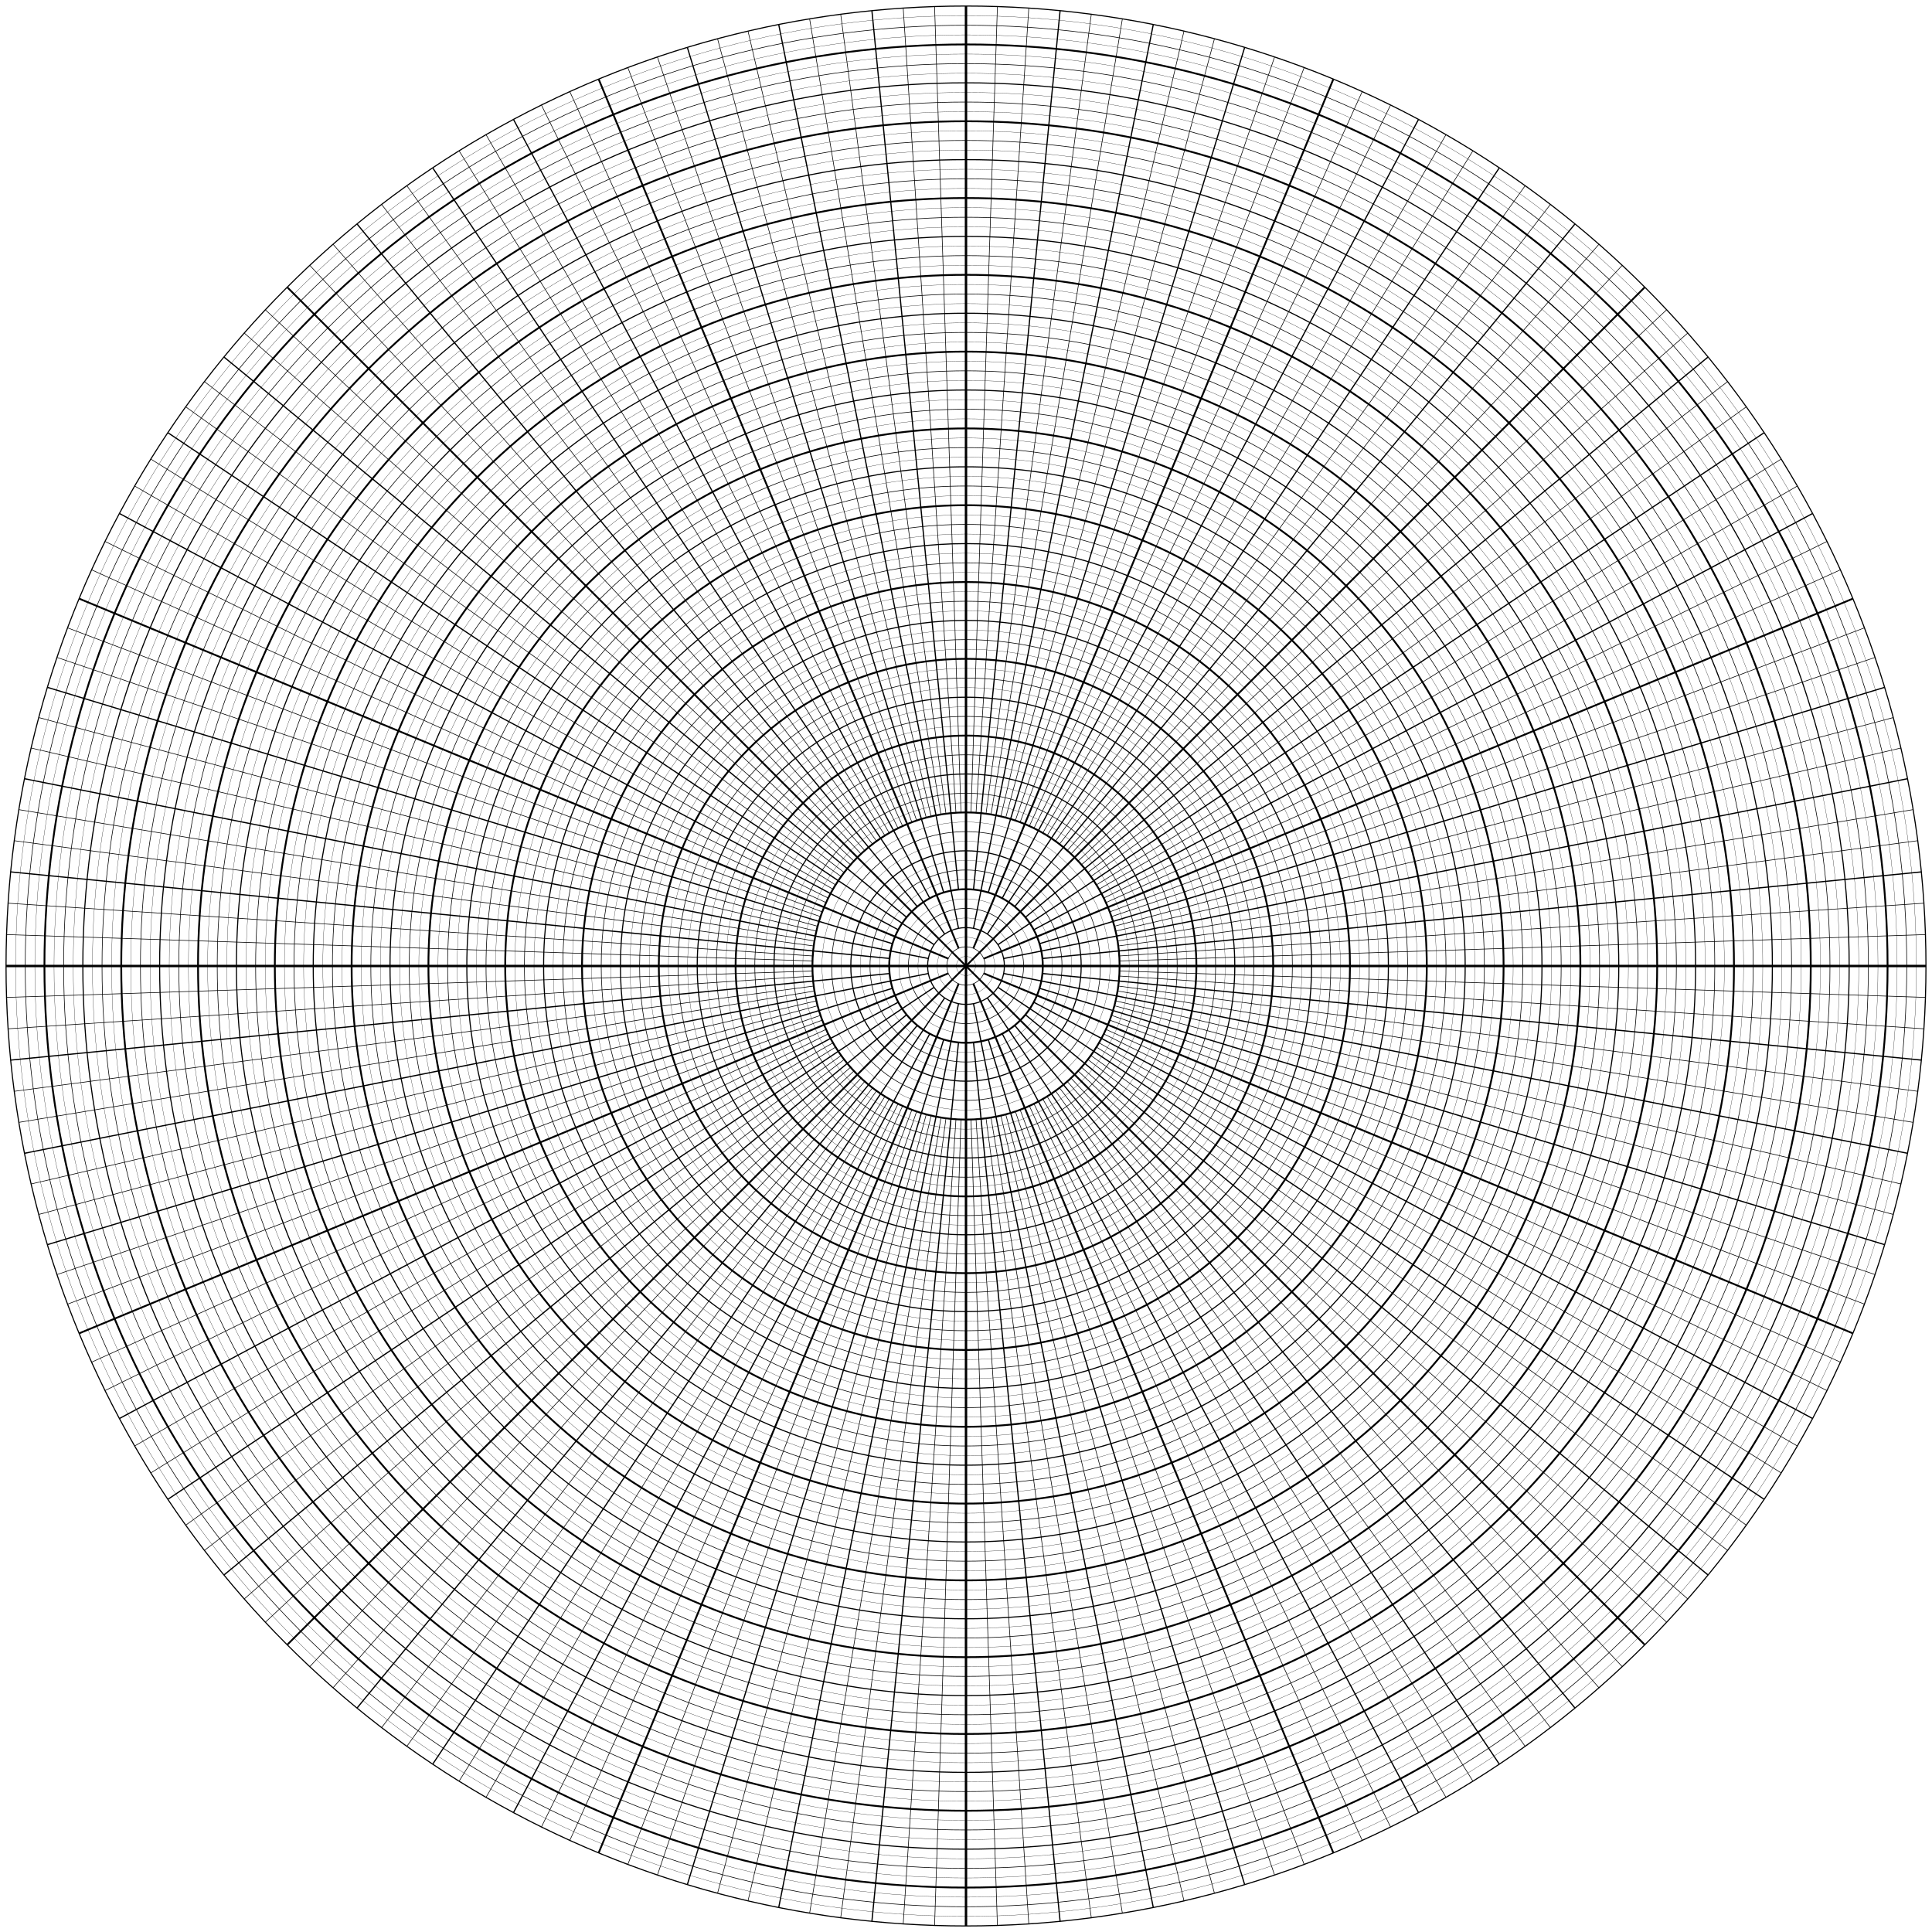 <?xml version="1.0" encoding="UTF-8"?>
<svg xmlns="http://www.w3.org/2000/svg" xmlns:ev="http://www.w3.org/2001/xml-events" xmlns:xlink="http://www.w3.org/1999/xlink" height="1600" version="1.1" width="1600">
  <defs></defs>
  <g>
    <circle cx="800.0" cy="800.0" fill="none" r="7.95" stroke="black" stroke-width="0.2"></circle>
    <circle cx="800.0" cy="800.0" fill="none" r="15.9" stroke="black" stroke-width="0.5"></circle>
    <circle cx="800.0" cy="800.0" fill="none" r="23.85" stroke="black" stroke-width="0.2"></circle>
    <circle cx="800.0" cy="800.0" fill="none" r="31.8" stroke="black" stroke-width="0.9"></circle>
    <circle cx="800.0" cy="800.0" fill="none" r="39.75" stroke="black" stroke-width="0.2"></circle>
    <circle cx="800.0" cy="800.0" fill="none" r="47.7" stroke="black" stroke-width="0.5"></circle>
    <circle cx="800.0" cy="800.0" fill="none" r="55.65" stroke="black" stroke-width="0.2"></circle>
    <circle cx="800.0" cy="800.0" fill="none" r="63.6" stroke="black" stroke-width="1.5"></circle>
    <circle cx="800.0" cy="800.0" fill="none" r="71.55" stroke="black" stroke-width="0.2"></circle>
    <circle cx="800.0" cy="800.0" fill="none" r="79.5" stroke="black" stroke-width="0.5"></circle>
    <circle cx="800.0" cy="800.0" fill="none" r="87.45" stroke="black" stroke-width="0.2"></circle>
    <circle cx="800.0" cy="800.0" fill="none" r="95.4" stroke="black" stroke-width="0.9"></circle>
    <circle cx="800.0" cy="800.0" fill="none" r="103.35" stroke="black" stroke-width="0.2"></circle>
    <circle cx="800.0" cy="800.0" fill="none" r="111.3" stroke="black" stroke-width="0.5"></circle>
    <circle cx="800.0" cy="800.0" fill="none" r="119.25" stroke="black" stroke-width="0.2"></circle>
    <circle cx="800.0" cy="800.0" fill="none" r="127.2" stroke="black" stroke-width="1.5"></circle>
    <circle cx="800.0" cy="800.0" fill="none" r="135.15" stroke="black" stroke-width="0.2"></circle>
    <circle cx="800.0" cy="800.0" fill="none" r="143.1" stroke="black" stroke-width="0.5"></circle>
    <circle cx="800.0" cy="800.0" fill="none" r="151.05" stroke="black" stroke-width="0.2"></circle>
    <circle cx="800.0" cy="800.0" fill="none" r="159.0" stroke="black" stroke-width="0.9"></circle>
    <circle cx="800.0" cy="800.0" fill="none" r="166.95" stroke="black" stroke-width="0.2"></circle>
    <circle cx="800.0" cy="800.0" fill="none" r="174.9" stroke="black" stroke-width="0.5"></circle>
    <circle cx="800.0" cy="800.0" fill="none" r="182.85" stroke="black" stroke-width="0.2"></circle>
    <circle cx="800.0" cy="800.0" fill="none" r="190.8" stroke="black" stroke-width="1.5"></circle>
    <circle cx="800.0" cy="800.0" fill="none" r="198.75" stroke="black" stroke-width="0.2"></circle>
    <circle cx="800.0" cy="800.0" fill="none" r="206.7" stroke="black" stroke-width="0.5"></circle>
    <circle cx="800.0" cy="800.0" fill="none" r="214.65" stroke="black" stroke-width="0.2"></circle>
    <circle cx="800.0" cy="800.0" fill="none" r="222.6" stroke="black" stroke-width="0.9"></circle>
    <circle cx="800.0" cy="800.0" fill="none" r="230.55" stroke="black" stroke-width="0.2"></circle>
    <circle cx="800.0" cy="800.0" fill="none" r="238.5" stroke="black" stroke-width="0.5"></circle>
    <circle cx="800.0" cy="800.0" fill="none" r="246.45" stroke="black" stroke-width="0.2"></circle>
    <circle cx="800.0" cy="800.0" fill="none" r="254.4" stroke="black" stroke-width="1.5"></circle>
    <circle cx="800.0" cy="800.0" fill="none" r="262.35" stroke="black" stroke-width="0.2"></circle>
    <circle cx="800.0" cy="800.0" fill="none" r="270.3" stroke="black" stroke-width="0.5"></circle>
    <circle cx="800.0" cy="800.0" fill="none" r="278.25" stroke="black" stroke-width="0.2"></circle>
    <circle cx="800.0" cy="800.0" fill="none" r="286.2" stroke="black" stroke-width="0.9"></circle>
    <circle cx="800.0" cy="800.0" fill="none" r="294.15" stroke="black" stroke-width="0.2"></circle>
    <circle cx="800.0" cy="800.0" fill="none" r="302.1" stroke="black" stroke-width="0.5"></circle>
    <circle cx="800.0" cy="800.0" fill="none" r="310.05" stroke="black" stroke-width="0.2"></circle>
    <circle cx="800.0" cy="800.0" fill="none" r="318.0" stroke="black" stroke-width="1.5"></circle>
    <circle cx="800.0" cy="800.0" fill="none" r="325.95" stroke="black" stroke-width="0.2"></circle>
    <circle cx="800.0" cy="800.0" fill="none" r="333.9" stroke="black" stroke-width="0.5"></circle>
    <circle cx="800.0" cy="800.0" fill="none" r="341.85" stroke="black" stroke-width="0.2"></circle>
    <circle cx="800.0" cy="800.0" fill="none" r="349.8" stroke="black" stroke-width="0.9"></circle>
    <circle cx="800.0" cy="800.0" fill="none" r="357.75" stroke="black" stroke-width="0.2"></circle>
    <circle cx="800.0" cy="800.0" fill="none" r="365.7" stroke="black" stroke-width="0.5"></circle>
    <circle cx="800.0" cy="800.0" fill="none" r="373.65" stroke="black" stroke-width="0.2"></circle>
    <circle cx="800.0" cy="800.0" fill="none" r="381.6" stroke="black" stroke-width="1.5"></circle>
    <circle cx="800.0" cy="800.0" fill="none" r="389.55" stroke="black" stroke-width="0.2"></circle>
    <circle cx="800.0" cy="800.0" fill="none" r="397.5" stroke="black" stroke-width="0.5"></circle>
    <circle cx="800.0" cy="800.0" fill="none" r="405.45" stroke="black" stroke-width="0.2"></circle>
    <circle cx="800.0" cy="800.0" fill="none" r="413.4" stroke="black" stroke-width="0.9"></circle>
    <circle cx="800.0" cy="800.0" fill="none" r="421.35" stroke="black" stroke-width="0.2"></circle>
    <circle cx="800.0" cy="800.0" fill="none" r="429.3" stroke="black" stroke-width="0.5"></circle>
    <circle cx="800.0" cy="800.0" fill="none" r="437.25" stroke="black" stroke-width="0.2"></circle>
    <circle cx="800.0" cy="800.0" fill="none" r="445.2" stroke="black" stroke-width="1.5"></circle>
    <circle cx="800.0" cy="800.0" fill="none" r="453.15" stroke="black" stroke-width="0.2"></circle>
    <circle cx="800.0" cy="800.0" fill="none" r="461.1" stroke="black" stroke-width="0.5"></circle>
    <circle cx="800.0" cy="800.0" fill="none" r="469.05" stroke="black" stroke-width="0.2"></circle>
    <circle cx="800.0" cy="800.0" fill="none" r="477.0" stroke="black" stroke-width="0.9"></circle>
    <circle cx="800.0" cy="800.0" fill="none" r="484.95" stroke="black" stroke-width="0.2"></circle>
    <circle cx="800.0" cy="800.0" fill="none" r="492.9" stroke="black" stroke-width="0.5"></circle>
    <circle cx="800.0" cy="800.0" fill="none" r="500.85" stroke="black" stroke-width="0.2"></circle>
    <circle cx="800.0" cy="800.0" fill="none" r="508.8" stroke="black" stroke-width="1.5"></circle>
    <circle cx="800.0" cy="800.0" fill="none" r="516.75" stroke="black" stroke-width="0.2"></circle>
    <circle cx="800.0" cy="800.0" fill="none" r="524.7" stroke="black" stroke-width="0.5"></circle>
    <circle cx="800.0" cy="800.0" fill="none" r="532.65" stroke="black" stroke-width="0.2"></circle>
    <circle cx="800.0" cy="800.0" fill="none" r="540.6" stroke="black" stroke-width="0.9"></circle>
    <circle cx="800.0" cy="800.0" fill="none" r="548.55" stroke="black" stroke-width="0.2"></circle>
    <circle cx="800.0" cy="800.0" fill="none" r="556.5" stroke="black" stroke-width="0.5"></circle>
    <circle cx="800.0" cy="800.0" fill="none" r="564.45" stroke="black" stroke-width="0.2"></circle>
    <circle cx="800.0" cy="800.0" fill="none" r="572.4" stroke="black" stroke-width="1.5"></circle>
    <circle cx="800.0" cy="800.0" fill="none" r="580.35" stroke="black" stroke-width="0.2"></circle>
    <circle cx="800.0" cy="800.0" fill="none" r="588.3" stroke="black" stroke-width="0.5"></circle>
    <circle cx="800.0" cy="800.0" fill="none" r="596.25" stroke="black" stroke-width="0.2"></circle>
    <circle cx="800.0" cy="800.0" fill="none" r="604.2" stroke="black" stroke-width="0.9"></circle>
    <circle cx="800.0" cy="800.0" fill="none" r="612.15" stroke="black" stroke-width="0.2"></circle>
    <circle cx="800.0" cy="800.0" fill="none" r="620.1" stroke="black" stroke-width="0.5"></circle>
    <circle cx="800.0" cy="800.0" fill="none" r="628.05" stroke="black" stroke-width="0.2"></circle>
    <circle cx="800.0" cy="800.0" fill="none" r="636.0" stroke="black" stroke-width="1.5"></circle>
    <circle cx="800.0" cy="800.0" fill="none" r="643.95" stroke="black" stroke-width="0.2"></circle>
    <circle cx="800.0" cy="800.0" fill="none" r="651.9" stroke="black" stroke-width="0.5"></circle>
    <circle cx="800.0" cy="800.0" fill="none" r="659.85" stroke="black" stroke-width="0.2"></circle>
    <circle cx="800.0" cy="800.0" fill="none" r="667.8" stroke="black" stroke-width="0.9"></circle>
    <circle cx="800.0" cy="800.0" fill="none" r="675.75" stroke="black" stroke-width="0.2"></circle>
    <circle cx="800.0" cy="800.0" fill="none" r="683.7" stroke="black" stroke-width="0.5"></circle>
    <circle cx="800.0" cy="800.0" fill="none" r="691.65" stroke="black" stroke-width="0.2"></circle>
    <circle cx="800.0" cy="800.0" fill="none" r="699.6" stroke="black" stroke-width="1.5"></circle>
    <circle cx="800.0" cy="800.0" fill="none" r="707.55" stroke="black" stroke-width="0.2"></circle>
    <circle cx="800.0" cy="800.0" fill="none" r="715.5" stroke="black" stroke-width="0.5"></circle>
    <circle cx="800.0" cy="800.0" fill="none" r="723.45" stroke="black" stroke-width="0.2"></circle>
    <circle cx="800.0" cy="800.0" fill="none" r="731.4" stroke="black" stroke-width="0.9"></circle>
    <circle cx="800.0" cy="800.0" fill="none" r="739.35" stroke="black" stroke-width="0.2"></circle>
    <circle cx="800.0" cy="800.0" fill="none" r="747.3" stroke="black" stroke-width="0.5"></circle>
    <circle cx="800.0" cy="800.0" fill="none" r="755.25" stroke="black" stroke-width="0.2"></circle>
    <circle cx="800.0" cy="800.0" fill="none" r="763.2" stroke="black" stroke-width="1.5"></circle>
    <circle cx="800.0" cy="800.0" fill="none" r="771.15" stroke="black" stroke-width="0.2"></circle>
    <circle cx="800.0" cy="800.0" fill="none" r="779.1" stroke="black" stroke-width="0.5"></circle>
    <circle cx="800.0" cy="800.0" fill="none" r="787.05" stroke="black" stroke-width="0.2"></circle>
    <circle cx="800.0" cy="800.0" fill="none" r="795.0" stroke="black" stroke-width="0.9"></circle>
  </g>
  <g>
    <line stroke="black" stroke-width="2" x1="800.0" x2="1595.0" y1="800.0" y2="800.0"></line>
    <line stroke="black" stroke-width="0.5" x1="927.132" x2="1594.574" y1="804.162" y2="826.012"></line>
    <line stroke="black" stroke-width="0.5" x1="926.928" x2="1593.298" y1="808.319" y2="851.995"></line>
    <line stroke="black" stroke-width="1" x1="863.294" x2="1591.172" y1="806.234" y2="877.924"></line>
    <line stroke="black" stroke-width="0.5" x1="926.112" x2="1588.199" y1="816.603" y2="903.768"></line>
    <line stroke="black" stroke-width="0.5" x1="925.501" x2="1584.381" y1="820.72" y2="929.502"></line>
    <line stroke="black" stroke-width="1" x1="831.189" x2="1579.724" y1="806.204" y2="955.097"></line>
    <line stroke="black" stroke-width="0.5" x1="923.877" x2="1574.232" y1="828.884" y2="980.526"></line>
    <line stroke="black" stroke-width="0.5" x1="922.866" x2="1567.911" y1="832.922" y2="1005.761"></line>
    <line stroke="black" stroke-width="1" x1="860.861" x2="1560.768" y1="818.462" y2="1030.776"></line>
    <line stroke="black" stroke-width="0.5" x1="920.45" x2="1552.809" y1="840.887" y2="1055.544"></line>
    <line stroke="black" stroke-width="0.5" x1="919.047" x2="1544.045" y1="844.806" y2="1080.039"></line>
    <line stroke="black" stroke-width="1.5" x1="814.69" x2="1534.484" y1="806.085" y2="1104.233"></line>
    <line stroke="black" stroke-width="0.5" x1="915.862" x2="1524.137" y1="852.496" y2="1128.102"></line>
    <line stroke="black" stroke-width="0.5" x1="914.082" x2="1513.014" y1="856.259" y2="1151.62"></line>
    <line stroke="black" stroke-width="1" x1="856.09" x2="1501.127" y1="829.981" y2="1174.76"></line>
    <line stroke="black" stroke-width="0.5" x1="910.158" x2="1488.49" y1="863.6" y2="1197.5"></line>
    <line stroke="black" stroke-width="0.5" x1="908.019" x2="1475.116" y1="867.17" y2="1219.814"></line>
    <line stroke="black" stroke-width="1" x1="826.441" x2="1461.018" y1="817.667" y2="1241.678"></line>
    <line stroke="black" stroke-width="0.5" x1="903.394" x2="1446.213" y1="874.091" y2="1263.07"></line>
    <line stroke="black" stroke-width="0.5" x1="900.915" x2="1430.716" y1="877.434" y2="1283.965"></line>
    <line stroke="black" stroke-width="1" x1="849.163" x2="1414.543" y1="840.347" y2="1304.343"></line>
    <line stroke="black" stroke-width="0.5" x1="895.634" x2="1397.713" y1="883.869" y2="1324.18"></line>
    <line stroke="black" stroke-width="0.5" x1="892.839" x2="1380.242" y1="886.953" y2="1343.456"></line>
    <line stroke="black" stroke-width="1.5" x1="800.0" x2="1362.15" y1="800.0" y2="1362.15"></line>
    <line stroke="black" stroke-width="0.5" x1="886.953" x2="1343.456" y1="892.839" y2="1380.242"></line>
    <line stroke="black" stroke-width="0.5" x1="883.869" x2="1324.18" y1="895.634" y2="1397.713"></line>
    <line stroke="black" stroke-width="1" x1="840.347" x2="1304.343" y1="849.163" y2="1414.543"></line>
    <line stroke="black" stroke-width="0.5" x1="877.434" x2="1283.965" y1="900.915" y2="1430.716"></line>
    <line stroke="black" stroke-width="0.5" x1="874.091" x2="1263.07" y1="903.394" y2="1446.213"></line>
    <line stroke="black" stroke-width="1" x1="817.667" x2="1241.678" y1="826.441" y2="1461.018"></line>
    <line stroke="black" stroke-width="0.5" x1="867.17" x2="1219.814" y1="908.019" y2="1475.116"></line>
    <line stroke="black" stroke-width="0.5" x1="863.6" x2="1197.5" y1="910.158" y2="1488.49"></line>
    <line stroke="black" stroke-width="1" x1="829.981" x2="1174.76" y1="856.09" y2="1501.127"></line>
    <line stroke="black" stroke-width="0.5" x1="856.259" x2="1151.62" y1="914.082" y2="1513.014"></line>
    <line stroke="black" stroke-width="0.5" x1="852.496" x2="1128.102" y1="915.862" y2="1524.137"></line>
    <line stroke="black" stroke-width="1.5" x1="806.085" x2="1104.233" y1="814.69" y2="1534.484"></line>
    <line stroke="black" stroke-width="0.5" x1="844.806" x2="1080.039" y1="919.047" y2="1544.045"></line>
    <line stroke="black" stroke-width="0.5" x1="840.887" x2="1055.544" y1="920.45" y2="1552.809"></line>
    <line stroke="black" stroke-width="1" x1="818.462" x2="1030.776" y1="860.861" y2="1560.768"></line>
    <line stroke="black" stroke-width="0.5" x1="832.922" x2="1005.761" y1="922.866" y2="1567.911"></line>
    <line stroke="black" stroke-width="0.5" x1="828.884" x2="980.526" y1="923.877" y2="1574.232"></line>
    <line stroke="black" stroke-width="1" x1="806.204" x2="955.097" y1="831.189" y2="1579.724"></line>
    <line stroke="black" stroke-width="0.5" x1="820.72" x2="929.502" y1="925.501" y2="1584.381"></line>
    <line stroke="black" stroke-width="0.5" x1="816.603" x2="903.768" y1="926.112" y2="1588.199"></line>
    <line stroke="black" stroke-width="1" x1="806.234" x2="877.924" y1="863.294" y2="1591.172"></line>
    <line stroke="black" stroke-width="0.5" x1="808.319" x2="851.995" y1="926.928" y2="1593.298"></line>
    <line stroke="black" stroke-width="0.5" x1="804.162" x2="826.012" y1="927.132" y2="1594.574"></line>
    <line stroke="black" stroke-width="2" x1="800.0" x2="800.0" y1="800.0" y2="1595.0"></line>
    <line stroke="black" stroke-width="0.5" x1="795.838" x2="773.988" y1="927.132" y2="1594.574"></line>
    <line stroke="black" stroke-width="0.5" x1="791.681" x2="748.005" y1="926.928" y2="1593.298"></line>
    <line stroke="black" stroke-width="1" x1="793.766" x2="722.076" y1="863.294" y2="1591.172"></line>
    <line stroke="black" stroke-width="0.5" x1="783.397" x2="696.232" y1="926.112" y2="1588.199"></line>
    <line stroke="black" stroke-width="0.5" x1="779.28" x2="670.498" y1="925.501" y2="1584.381"></line>
    <line stroke="black" stroke-width="1" x1="793.796" x2="644.903" y1="831.189" y2="1579.724"></line>
    <line stroke="black" stroke-width="0.5" x1="771.116" x2="619.474" y1="923.877" y2="1574.232"></line>
    <line stroke="black" stroke-width="0.5" x1="767.078" x2="594.239" y1="922.866" y2="1567.911"></line>
    <line stroke="black" stroke-width="1" x1="781.538" x2="569.224" y1="860.861" y2="1560.768"></line>
    <line stroke="black" stroke-width="0.5" x1="759.113" x2="544.456" y1="920.45" y2="1552.809"></line>
    <line stroke="black" stroke-width="0.5" x1="755.194" x2="519.961" y1="919.047" y2="1544.045"></line>
    <line stroke="black" stroke-width="1.5" x1="793.915" x2="495.767" y1="814.69" y2="1534.484"></line>
    <line stroke="black" stroke-width="0.5" x1="747.504" x2="471.898" y1="915.862" y2="1524.137"></line>
    <line stroke="black" stroke-width="0.5" x1="743.741" x2="448.38" y1="914.082" y2="1513.014"></line>
    <line stroke="black" stroke-width="1" x1="770.019" x2="425.24" y1="856.09" y2="1501.127"></line>
    <line stroke="black" stroke-width="0.5" x1="736.4" x2="402.5" y1="910.158" y2="1488.49"></line>
    <line stroke="black" stroke-width="0.5" x1="732.83" x2="380.186" y1="908.019" y2="1475.116"></line>
    <line stroke="black" stroke-width="1" x1="782.333" x2="358.322" y1="826.441" y2="1461.018"></line>
    <line stroke="black" stroke-width="0.5" x1="725.909" x2="336.93" y1="903.394" y2="1446.213"></line>
    <line stroke="black" stroke-width="0.5" x1="722.566" x2="316.035" y1="900.915" y2="1430.716"></line>
    <line stroke="black" stroke-width="1" x1="759.653" x2="295.657" y1="849.163" y2="1414.543"></line>
    <line stroke="black" stroke-width="0.5" x1="716.131" x2="275.82" y1="895.634" y2="1397.713"></line>
    <line stroke="black" stroke-width="0.5" x1="713.047" x2="256.544" y1="892.839" y2="1380.242"></line>
    <line stroke="black" stroke-width="1.5" x1="800.0" x2="237.85" y1="800.0" y2="1362.15"></line>
    <line stroke="black" stroke-width="0.5" x1="707.161" x2="219.758" y1="886.953" y2="1343.456"></line>
    <line stroke="black" stroke-width="0.5" x1="704.366" x2="202.287" y1="883.869" y2="1324.18"></line>
    <line stroke="black" stroke-width="1" x1="750.837" x2="185.457" y1="840.347" y2="1304.343"></line>
    <line stroke="black" stroke-width="0.5" x1="699.085" x2="169.284" y1="877.434" y2="1283.965"></line>
    <line stroke="black" stroke-width="0.5" x1="696.606" x2="153.787" y1="874.091" y2="1263.07"></line>
    <line stroke="black" stroke-width="1" x1="773.559" x2="138.982" y1="817.667" y2="1241.678"></line>
    <line stroke="black" stroke-width="0.5" x1="691.981" x2="124.884" y1="867.17" y2="1219.814"></line>
    <line stroke="black" stroke-width="0.5" x1="689.842" x2="111.51" y1="863.6" y2="1197.5"></line>
    <line stroke="black" stroke-width="1" x1="743.91" x2="98.873" y1="829.981" y2="1174.76"></line>
    <line stroke="black" stroke-width="0.5" x1="685.918" x2="86.986" y1="856.259" y2="1151.62"></line>
    <line stroke="black" stroke-width="0.5" x1="684.138" x2="75.863" y1="852.496" y2="1128.102"></line>
    <line stroke="black" stroke-width="1.5" x1="785.31" x2="65.516" y1="806.085" y2="1104.233"></line>
    <line stroke="black" stroke-width="0.5" x1="680.953" x2="55.955" y1="844.806" y2="1080.039"></line>
    <line stroke="black" stroke-width="0.5" x1="679.55" x2="47.191" y1="840.887" y2="1055.544"></line>
    <line stroke="black" stroke-width="1" x1="739.139" x2="39.232" y1="818.462" y2="1030.776"></line>
    <line stroke="black" stroke-width="0.5" x1="677.134" x2="32.089" y1="832.922" y2="1005.761"></line>
    <line stroke="black" stroke-width="0.5" x1="676.123" x2="25.768" y1="828.884" y2="980.526"></line>
    <line stroke="black" stroke-width="1" x1="768.811" x2="20.276" y1="806.204" y2="955.097"></line>
    <line stroke="black" stroke-width="0.5" x1="674.499" x2="15.619" y1="820.72" y2="929.502"></line>
    <line stroke="black" stroke-width="0.5" x1="673.888" x2="11.801" y1="816.603" y2="903.768"></line>
    <line stroke="black" stroke-width="1" x1="736.706" x2="8.828" y1="806.234" y2="877.924"></line>
    <line stroke="black" stroke-width="0.5" x1="673.072" x2="6.702" y1="808.319" y2="851.995"></line>
    <line stroke="black" stroke-width="0.5" x1="672.868" x2="5.426" y1="804.162" y2="826.012"></line>
    <line stroke="black" stroke-width="2" x1="800.0" x2="5.0" y1="800.0" y2="800"></line>
    <line stroke="black" stroke-width="0.5" x1="672.868" x2="5.426" y1="795.838" y2="773.988"></line>
    <line stroke="black" stroke-width="0.5" x1="673.072" x2="6.702" y1="791.681" y2="748.005"></line>
    <line stroke="black" stroke-width="1" x1="736.706" x2="8.828" y1="793.766" y2="722.076"></line>
    <line stroke="black" stroke-width="0.5" x1="673.888" x2="11.801" y1="783.397" y2="696.232"></line>
    <line stroke="black" stroke-width="0.5" x1="674.499" x2="15.619" y1="779.28" y2="670.498"></line>
    <line stroke="black" stroke-width="1" x1="768.811" x2="20.276" y1="793.796" y2="644.903"></line>
    <line stroke="black" stroke-width="0.5" x1="676.123" x2="25.768" y1="771.116" y2="619.474"></line>
    <line stroke="black" stroke-width="0.5" x1="677.134" x2="32.089" y1="767.078" y2="594.239"></line>
    <line stroke="black" stroke-width="1" x1="739.139" x2="39.232" y1="781.538" y2="569.224"></line>
    <line stroke="black" stroke-width="0.5" x1="679.55" x2="47.191" y1="759.113" y2="544.456"></line>
    <line stroke="black" stroke-width="0.5" x1="680.953" x2="55.955" y1="755.194" y2="519.961"></line>
    <line stroke="black" stroke-width="1.5" x1="785.31" x2="65.516" y1="793.915" y2="495.767"></line>
    <line stroke="black" stroke-width="0.5" x1="684.138" x2="75.863" y1="747.504" y2="471.898"></line>
    <line stroke="black" stroke-width="0.5" x1="685.918" x2="86.986" y1="743.741" y2="448.38"></line>
    <line stroke="black" stroke-width="1" x1="743.91" x2="98.873" y1="770.019" y2="425.24"></line>
    <line stroke="black" stroke-width="0.5" x1="689.842" x2="111.51" y1="736.4" y2="402.5"></line>
    <line stroke="black" stroke-width="0.5" x1="691.981" x2="124.884" y1="732.83" y2="380.186"></line>
    <line stroke="black" stroke-width="1" x1="773.559" x2="138.982" y1="782.333" y2="358.322"></line>
    <line stroke="black" stroke-width="0.5" x1="696.606" x2="153.787" y1="725.909" y2="336.93"></line>
    <line stroke="black" stroke-width="0.5" x1="699.085" x2="169.284" y1="722.566" y2="316.035"></line>
    <line stroke="black" stroke-width="1" x1="750.837" x2="185.457" y1="759.653" y2="295.657"></line>
    <line stroke="black" stroke-width="0.5" x1="704.366" x2="202.287" y1="716.131" y2="275.82"></line>
    <line stroke="black" stroke-width="0.5" x1="707.161" x2="219.758" y1="713.047" y2="256.544"></line>
    <line stroke="black" stroke-width="1.5" x1="800.0" x2="237.85" y1="800.0" y2="237.85"></line>
    <line stroke="black" stroke-width="0.5" x1="713.047" x2="256.544" y1="707.161" y2="219.758"></line>
    <line stroke="black" stroke-width="0.5" x1="716.131" x2="275.82" y1="704.366" y2="202.287"></line>
    <line stroke="black" stroke-width="1" x1="759.653" x2="295.657" y1="750.837" y2="185.457"></line>
    <line stroke="black" stroke-width="0.5" x1="722.566" x2="316.035" y1="699.085" y2="169.284"></line>
    <line stroke="black" stroke-width="0.5" x1="725.909" x2="336.93" y1="696.606" y2="153.787"></line>
    <line stroke="black" stroke-width="1" x1="782.333" x2="358.322" y1="773.559" y2="138.982"></line>
    <line stroke="black" stroke-width="0.5" x1="732.83" x2="380.186" y1="691.981" y2="124.884"></line>
    <line stroke="black" stroke-width="0.5" x1="736.4" x2="402.5" y1="689.842" y2="111.51"></line>
    <line stroke="black" stroke-width="1" x1="770.019" x2="425.24" y1="743.91" y2="98.873"></line>
    <line stroke="black" stroke-width="0.5" x1="743.741" x2="448.38" y1="685.918" y2="86.986"></line>
    <line stroke="black" stroke-width="0.5" x1="747.504" x2="471.898" y1="684.138" y2="75.863"></line>
    <line stroke="black" stroke-width="1.5" x1="793.915" x2="495.767" y1="785.31" y2="65.516"></line>
    <line stroke="black" stroke-width="0.5" x1="755.194" x2="519.961" y1="680.953" y2="55.955"></line>
    <line stroke="black" stroke-width="0.5" x1="759.113" x2="544.456" y1="679.55" y2="47.191"></line>
    <line stroke="black" stroke-width="1" x1="781.538" x2="569.224" y1="739.139" y2="39.232"></line>
    <line stroke="black" stroke-width="0.5" x1="767.078" x2="594.239" y1="677.134" y2="32.089"></line>
    <line stroke="black" stroke-width="0.5" x1="771.116" x2="619.474" y1="676.123" y2="25.768"></line>
    <line stroke="black" stroke-width="1" x1="793.796" x2="644.903" y1="768.811" y2="20.276"></line>
    <line stroke="black" stroke-width="0.5" x1="779.28" x2="670.498" y1="674.499" y2="15.619"></line>
    <line stroke="black" stroke-width="0.5" x1="783.397" x2="696.232" y1="673.888" y2="11.801"></line>
    <line stroke="black" stroke-width="1" x1="793.766" x2="722.076" y1="736.706" y2="8.828"></line>
    <line stroke="black" stroke-width="0.5" x1="791.681" x2="748.005" y1="673.072" y2="6.702"></line>
    <line stroke="black" stroke-width="0.5" x1="795.838" x2="773.988" y1="672.868" y2="5.426"></line>
    <line stroke="black" stroke-width="2" x1="800.0" x2="800" y1="800.0" y2="5.0"></line>
    <line stroke="black" stroke-width="0.5" x1="804.162" x2="826.012" y1="672.868" y2="5.426"></line>
    <line stroke="black" stroke-width="0.5" x1="808.319" x2="851.995" y1="673.072" y2="6.702"></line>
    <line stroke="black" stroke-width="1" x1="806.234" x2="877.924" y1="736.706" y2="8.828"></line>
    <line stroke="black" stroke-width="0.5" x1="816.603" x2="903.768" y1="673.888" y2="11.801"></line>
    <line stroke="black" stroke-width="0.5" x1="820.72" x2="929.502" y1="674.499" y2="15.619"></line>
    <line stroke="black" stroke-width="1" x1="806.204" x2="955.097" y1="768.811" y2="20.276"></line>
    <line stroke="black" stroke-width="0.5" x1="828.884" x2="980.526" y1="676.123" y2="25.768"></line>
    <line stroke="black" stroke-width="0.5" x1="832.922" x2="1005.761" y1="677.134" y2="32.089"></line>
    <line stroke="black" stroke-width="1" x1="818.462" x2="1030.776" y1="739.139" y2="39.232"></line>
    <line stroke="black" stroke-width="0.5" x1="840.887" x2="1055.544" y1="679.55" y2="47.191"></line>
    <line stroke="black" stroke-width="0.5" x1="844.806" x2="1080.039" y1="680.953" y2="55.955"></line>
    <line stroke="black" stroke-width="1.5" x1="806.085" x2="1104.233" y1="785.31" y2="65.516"></line>
    <line stroke="black" stroke-width="0.5" x1="852.496" x2="1128.102" y1="684.138" y2="75.863"></line>
    <line stroke="black" stroke-width="0.5" x1="856.259" x2="1151.62" y1="685.918" y2="86.986"></line>
    <line stroke="black" stroke-width="1" x1="829.981" x2="1174.76" y1="743.91" y2="98.873"></line>
    <line stroke="black" stroke-width="0.5" x1="863.6" x2="1197.5" y1="689.842" y2="111.51"></line>
    <line stroke="black" stroke-width="0.5" x1="867.17" x2="1219.814" y1="691.981" y2="124.884"></line>
    <line stroke="black" stroke-width="1" x1="817.667" x2="1241.678" y1="773.559" y2="138.982"></line>
    <line stroke="black" stroke-width="0.5" x1="874.091" x2="1263.07" y1="696.606" y2="153.787"></line>
    <line stroke="black" stroke-width="0.5" x1="877.434" x2="1283.965" y1="699.085" y2="169.284"></line>
    <line stroke="black" stroke-width="1" x1="840.347" x2="1304.343" y1="750.837" y2="185.457"></line>
    <line stroke="black" stroke-width="0.5" x1="883.869" x2="1324.18" y1="704.366" y2="202.287"></line>
    <line stroke="black" stroke-width="0.5" x1="886.953" x2="1343.456" y1="707.161" y2="219.758"></line>
    <line stroke="black" stroke-width="1.5" x1="800.0" x2="1362.15" y1="800.0" y2="237.85"></line>
    <line stroke="black" stroke-width="0.5" x1="892.839" x2="1380.242" y1="713.047" y2="256.544"></line>
    <line stroke="black" stroke-width="0.5" x1="895.634" x2="1397.713" y1="716.131" y2="275.82"></line>
    <line stroke="black" stroke-width="1" x1="849.163" x2="1414.543" y1="759.653" y2="295.657"></line>
    <line stroke="black" stroke-width="0.5" x1="900.915" x2="1430.716" y1="722.566" y2="316.035"></line>
    <line stroke="black" stroke-width="0.5" x1="903.394" x2="1446.213" y1="725.909" y2="336.93"></line>
    <line stroke="black" stroke-width="1" x1="826.441" x2="1461.018" y1="782.333" y2="358.322"></line>
    <line stroke="black" stroke-width="0.5" x1="908.019" x2="1475.116" y1="732.83" y2="380.186"></line>
    <line stroke="black" stroke-width="0.5" x1="910.158" x2="1488.49" y1="736.4" y2="402.5"></line>
    <line stroke="black" stroke-width="1" x1="856.09" x2="1501.127" y1="770.019" y2="425.24"></line>
    <line stroke="black" stroke-width="0.5" x1="914.082" x2="1513.014" y1="743.741" y2="448.38"></line>
    <line stroke="black" stroke-width="0.5" x1="915.862" x2="1524.137" y1="747.504" y2="471.898"></line>
    <line stroke="black" stroke-width="1.5" x1="814.69" x2="1534.484" y1="793.915" y2="495.767"></line>
    <line stroke="black" stroke-width="0.5" x1="919.047" x2="1544.045" y1="755.194" y2="519.961"></line>
    <line stroke="black" stroke-width="0.5" x1="920.45" x2="1552.809" y1="759.113" y2="544.456"></line>
    <line stroke="black" stroke-width="1" x1="860.861" x2="1560.768" y1="781.538" y2="569.224"></line>
    <line stroke="black" stroke-width="0.5" x1="922.866" x2="1567.911" y1="767.078" y2="594.239"></line>
    <line stroke="black" stroke-width="0.5" x1="923.877" x2="1574.232" y1="771.116" y2="619.474"></line>
    <line stroke="black" stroke-width="1" x1="831.189" x2="1579.724" y1="793.796" y2="644.903"></line>
    <line stroke="black" stroke-width="0.5" x1="925.501" x2="1584.381" y1="779.28" y2="670.498"></line>
    <line stroke="black" stroke-width="0.5" x1="926.112" x2="1588.199" y1="783.397" y2="696.232"></line>
    <line stroke="black" stroke-width="1" x1="863.294" x2="1591.172" y1="793.766" y2="722.076"></line>
    <line stroke="black" stroke-width="0.5" x1="926.928" x2="1593.298" y1="791.681" y2="748.005"></line>
    <line stroke="black" stroke-width="0.5" x1="927.132" x2="1594.574" y1="795.838" y2="773.988"></line>
  </g>
</svg>
